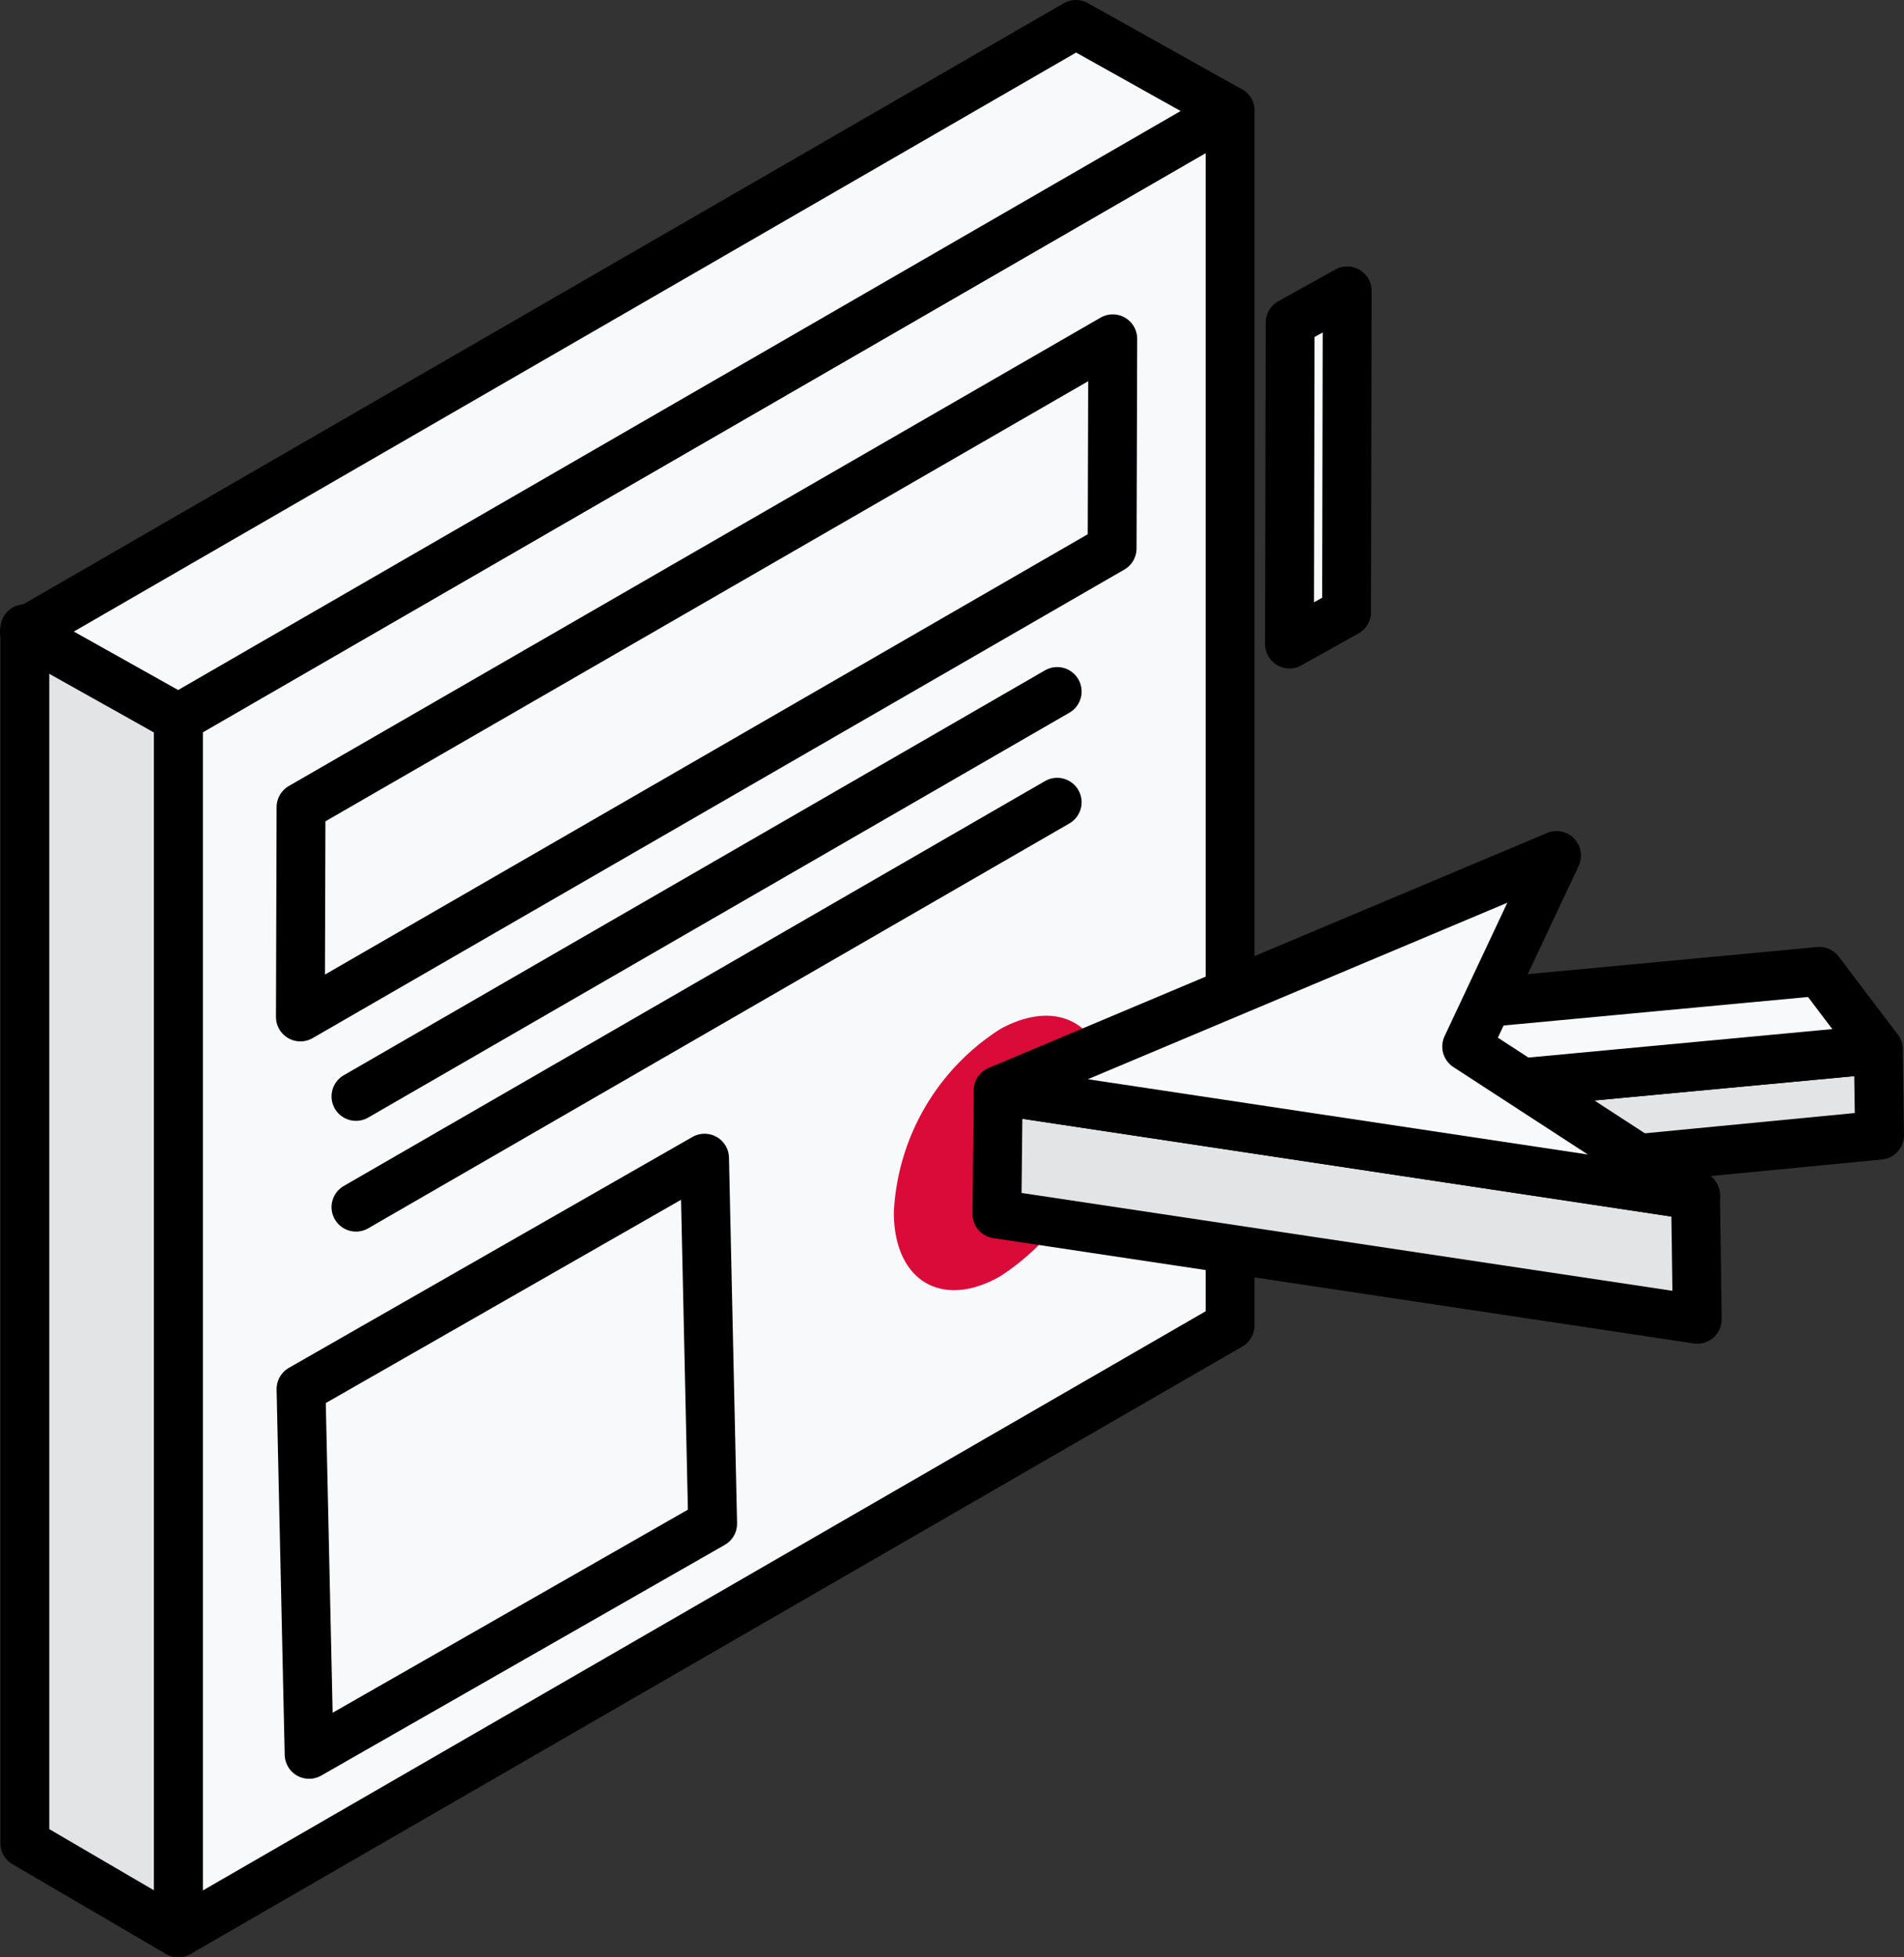 <svg id="www" xmlns="http://www.w3.org/2000/svg" viewBox="0 0 77.935 80.096">
  <rect x="0" y="0" width="77.935" height="80.096" fill="#333333" stroke="none"/>
  <defs>
    <style>
      .cls-1, .cls-3 {
        fill: #f7f9fa;
      }

      .cls-1, .cls-2, .cls-3 {
        stroke: #000;
        stroke-linejoin: round;
        stroke-width: 2px;
      }

      .cls-2 {
        fill: #e3e4e5;
      }

      .cls-3 {
        stroke-linecap: round;
      }

      .cls-4 {
        fill: #da0a39;
      }
    </style>
  </defs>
  <g id="Calque_10" data-name="Calque 10" transform="translate(1 1)">
    <path id="Tracé_465" data-name="Tracé 465" class="cls-1" d="M51.279,5.05V54.758L8.23,79.616V29.908Z" transform="translate(-1.928 -1.52)"/>
    <path id="Tracé_466" data-name="Tracé 466" class="cls-1" d="M47.212,15.76l-.026,8.577L13.96,43.512l.026-8.585Z" transform="translate(-2.664 -2.895)"/>
    <path id="Tracé_467" data-name="Tracé 467" class="cls-1" d="M62.772,13.51l-.026,13.144L60.41,27.961l.026-13.153Z" transform="translate(-8.628 -2.606)"/>
    <path id="Tracé_468" data-name="Tracé 468" class="cls-1" d="M30.507,54.23l.331,14.957-16.517,9.44L13.99,63.678Z" transform="translate(-2.668 -7.834)"/>
    <path id="Tracé_469" data-name="Tracé 469" class="cls-2" d="M7.3,82.739,1.02,79.069V29.37L7.3,33.031Z" transform="translate(-1.003 -4.642)"/>
    <path id="Tracé_470" data-name="Tracé 470" class="cls-1" d="M50.35,4.53,7.3,29.388,1,25.858,44.04,1Z" transform="translate(-1 -1)"/>
    <line id="Ligne_108" data-name="Ligne 108" class="cls-3" y1="16.569" x2="28.702" transform="translate(13.571 27.299)"/>
    <line id="Ligne_109" data-name="Ligne 109" class="cls-3" y1="16.569" x2="28.702" transform="translate(13.571 31.831)"/>
    <path id="Tracé_471" data-name="Tracé 471" class="cls-4" d="M50.546,50.687A9.588,9.588,0,0,1,46.188,58.2c-2.379,1.368-4.358.2-4.358-2.615a9.431,9.431,0,0,1,4.358-7.5C48.594,46.764,50.546,47.941,50.546,50.687Z" transform="translate(-6.242 -6.975)"/>
    <path id="Tracé_472" data-name="Tracé 472" class="cls-2" d="M60.62,51.36l23.917-2.24.052,3.513-23.917,2.31Z" transform="translate(-8.655 -7.178)"/>
    <path id="Tracé_473" data-name="Tracé 473" class="cls-1" d="M81.767,45.46l2.414,3.19L60.264,50.89,57.85,47.7Z" transform="translate(-8.299 -6.708)"/>
    <path id="Tracé_474" data-name="Tracé 474" class="cls-2" d="M46.67,56.105l.052-5.055,28.545,4.3.07,5.064Z" transform="translate(-6.864 -7.426)"/>
    <path id="Tracé_475" data-name="Tracé 475" class="cls-1" d="M46.73,49.634,69.584,40.02l-3.678,7.818,9.37,6.093Z" transform="translate(-6.871 -6.01)"/>
  </g>
</svg>

